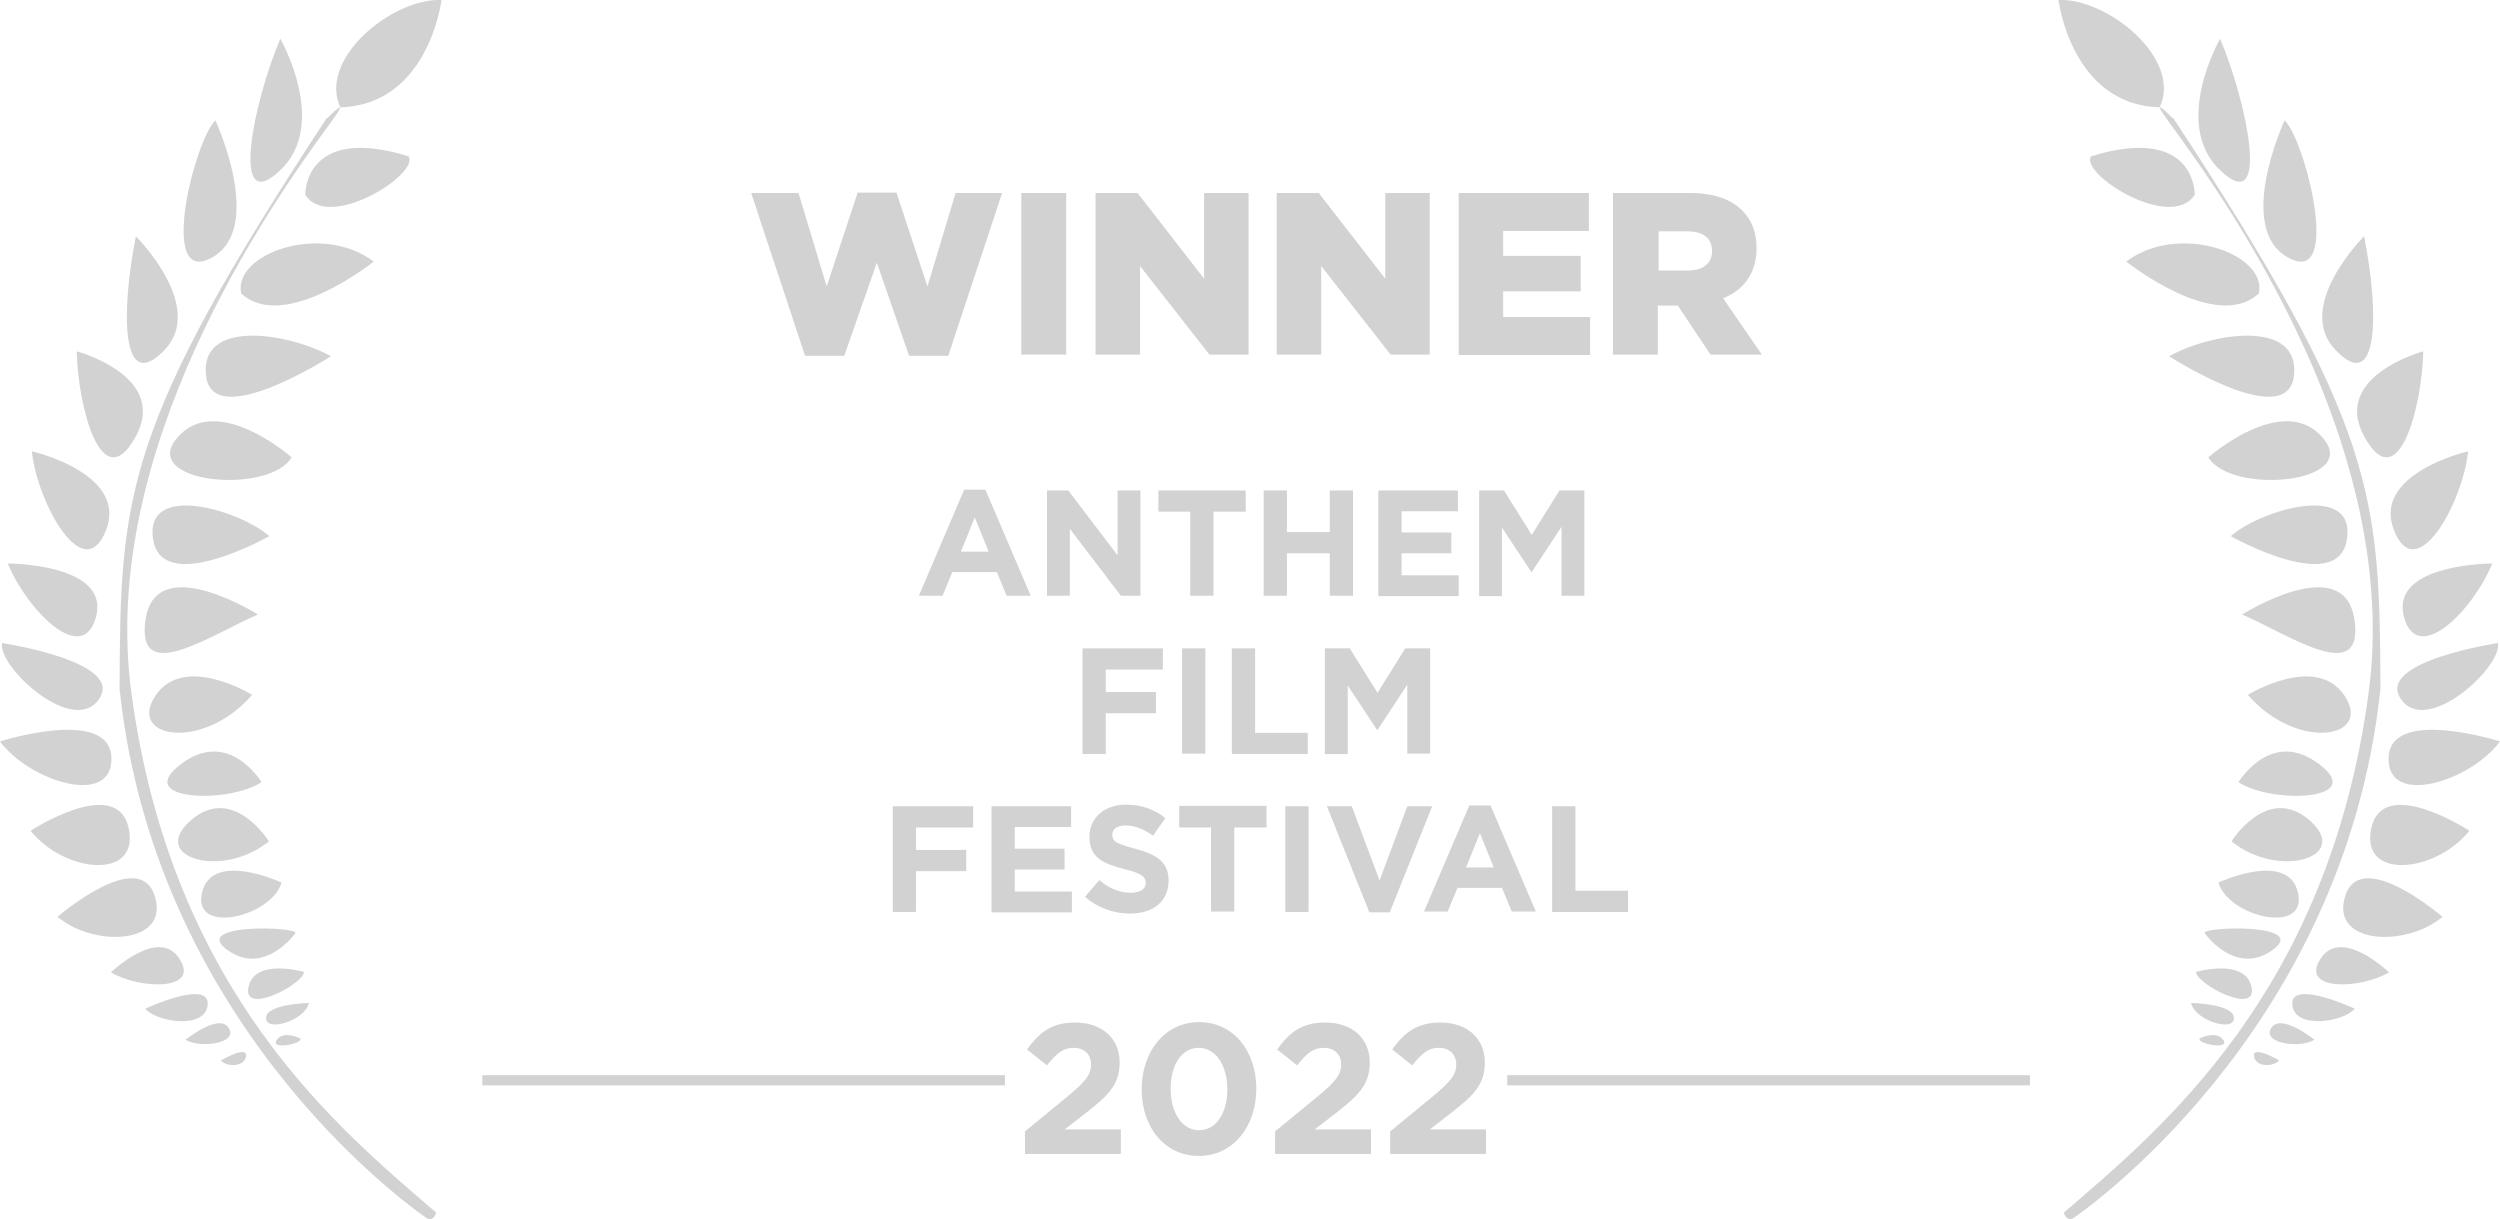 <?xml version="1.0" encoding="UTF-8"?>
<svg xmlns="http://www.w3.org/2000/svg" id="Layer_2" viewBox="0 0 61.27 29.88">
  <defs>
    <style>.cls-1{fill:#d3d2d2;}</style>
  </defs>
  <g id="Layer_1-2">
    <path class="cls-1" d="m10.82,0s-.31,2.57-2.48,2.63C7.79,1.44,9.62-.05,10.82,0h0Z"></path>
    <path class="cls-1" d="m7.48,4.77s-.03-1.73,2.53-.94c.3.42-1.96,1.86-2.53.94h0Z"></path>
    <path class="cls-1" d="m6.87.95s1.21,2.11-.02,3.24c-1.22,1.14-.64-1.69.02-3.24h0Z"></path>
    <path class="cls-1" d="m9.16,6.41s-2.2,1.76-3.25.78c-.2-.97,1.96-1.75,3.25-.78h0Z"></path>
    <path class="cls-1" d="m5.28,2.95s1.23,2.66-.1,3.37c-1.32.71-.4-2.91.1-3.37h0Z"></path>
    <path class="cls-1" d="m8.02,2.9s.65-.67.08.11c-1.52,2.07-5.68,8.01-4.88,13.97.99,7.37,5.12,10.71,7.47,12.74-.07.22-.21.15-.21.15,0,0-6.65-4.44-7.55-12.99.02-4.73.08-6.39,5.08-13.99h0Z"></path>
    <path class="cls-1" d="m7.15,11.21s-1.83-1.61-2.8-.49c-.97,1.11,2.21,1.43,2.8.49h0Z"></path>
    <path class="cls-1" d="m3.33,5.79s1.74,1.73.69,2.8c-1.05,1.08-1.06-.92-.69-2.8h0Z"></path>
    <path class="cls-1" d="m8.11,8.73s-2.9,1.87-3.06.48c-.17-1.39,1.98-1.07,3.06-.48h0Z"></path>
    <path class="cls-1" d="m1.88,8.61s2.27.61,1.44,2.1c-.83,1.5-1.41-.74-1.44-2.1h0Z"></path>
    <path class="cls-1" d="m7.24,22.87s-.76,1.07-1.67.41c-.91-.66,1.75-.57,1.67-.41h0Z"></path>
    <path class="cls-1" d="m6.6,13.14s-2.64,1.49-2.85.07c-.21-1.41,2.12-.71,2.85-.07h0Z"></path>
    <path class="cls-1" d="m.78,11.06s2.36.54,1.82,1.93c-.54,1.4-1.68-.64-1.82-1.93h0Z"></path>
    <path class="cls-1" d="m6.32,15.06s-2.49-1.57-2.75.11c-.26,1.68,1.61.38,2.75-.11h0Z"></path>
    <path class="cls-1" d="m.19,13.81s2.48,0,2.17,1.28c-.31,1.27-1.69-.12-2.17-1.28H.19Z"></path>
    <path class="cls-1" d="m.05,15.76s3.01.45,2.38,1.37c-.63.93-2.49-.79-2.38-1.37H.05Z"></path>
    <path class="cls-1" d="m6.18,17.03s-1.67-1.03-2.37.02c-.7,1.05,1.16,1.37,2.37-.02h0Z"></path>
    <path class="cls-1" d="m0,18.17s2.68-.85,2.73.39c.05,1.24-2.01.59-2.73-.39h0Z"></path>
    <path class="cls-1" d="m6.41,19.17s-.8-1.34-1.98-.44c-1.18.89,1.15.98,1.98.44h0Z"></path>
    <path class="cls-1" d="m.75,20.36s2.1-1.37,2.4-.08c.3,1.3-1.56,1.13-2.4.08h0Z"></path>
    <path class="cls-1" d="m6.59,20.62s-.88-1.42-1.92-.51c-1.03.91.78,1.44,1.92.51h0Z"></path>
    <path class="cls-1" d="m1.41,22.47s1.99-1.72,2.38-.52c.39,1.2-1.48,1.28-2.38.52h0Z"></path>
    <path class="cls-1" d="m6.9,21.63s-1.71-.8-1.95.25c-.24,1.05,1.71.59,1.95-.25h0Z"></path>
    <path class="cls-1" d="m2.72,23.83s1.17-1.13,1.68-.33c.51.79-.97.75-1.68.33h0Z"></path>
    <path class="cls-1" d="m7.45,23.82s-1.21-.35-1.36.37c-.15.72,1.36-.08,1.36-.37h0Z"></path>
    <path class="cls-1" d="m3.56,24.72s1.58-.73,1.53-.1c-.05.63-1.28.42-1.53.1h0Z"></path>
    <path class="cls-1" d="m7.57,24.58s-1.05.02-1.05.37c0,.36.97.05,1.05-.37h0Z"></path>
    <path class="cls-1" d="m4.55,25.48s.83-.67,1.06-.28c.23.38-.74.5-1.06.28h0Z"></path>
    <path class="cls-1" d="m5.41,25.99s.65-.38.62-.11c-.03.27-.46.28-.62.11h0Z"></path>
    <path class="cls-1" d="m7.36,25.45s-.41-.21-.58.04c-.17.25.66.09.58-.04h0Z"></path>
    <path class="cls-1" d="m50.45,0s.31,2.57,2.48,2.63C53.49,1.44,51.65-.05,50.45,0h0Z"></path>
    <path class="cls-1" d="m53.79,4.77s.03-1.73-2.54-.94c-.3.42,1.96,1.86,2.54.94h0Z"></path>
    <path class="cls-1" d="m54.41.95s-1.21,2.11.02,3.24c1.22,1.14.64-1.69-.02-3.24h0Z"></path>
    <path class="cls-1" d="m52.11,6.41s2.2,1.76,3.25.78c.21-.97-1.96-1.75-3.25-.78h0Z"></path>
    <path class="cls-1" d="m55.99,2.95s-1.23,2.66.1,3.37c1.32.71.4-2.91-.1-3.37h0Z"></path>
    <path class="cls-1" d="m53.25,2.9s-.65-.67-.08.11c1.52,2.07,5.68,8.01,4.88,13.97-.99,7.37-5.12,10.71-7.47,12.74.07.22.21.15.21.15,0,0,6.65-4.44,7.55-12.99-.02-4.73-.08-6.39-5.08-13.99h0Z"></path>
    <path class="cls-1" d="m54.12,11.21s1.83-1.61,2.8-.49c.97,1.11-2.21,1.43-2.8.49h0Z"></path>
    <path class="cls-1" d="m57.94,5.79s-1.74,1.73-.69,2.8c1.05,1.08,1.06-.92.69-2.8h0Z"></path>
    <path class="cls-1" d="m53.16,8.73s2.9,1.87,3.06.48c.16-1.39-1.98-1.07-3.06-.48h0Z"></path>
    <path class="cls-1" d="m59.39,8.61s-2.27.61-1.44,2.1c.83,1.5,1.41-.74,1.44-2.1h0Z"></path>
    <path class="cls-1" d="m54.03,22.87s.76,1.07,1.67.41c.91-.66-1.75-.57-1.67-.41h0Z"></path>
    <path class="cls-1" d="m54.67,13.14s2.64,1.49,2.85.07c.21-1.41-2.12-.71-2.85-.07h0Z"></path>
    <path class="cls-1" d="m60.49,11.06s-2.36.54-1.82,1.93c.54,1.4,1.68-.64,1.82-1.93h0Z"></path>
    <path class="cls-1" d="m54.95,15.06s2.49-1.57,2.75.11c.26,1.68-1.61.38-2.75-.11h0Z"></path>
    <path class="cls-1" d="m61.08,13.81s-2.48,0-2.17,1.28c.31,1.27,1.7-.12,2.17-1.28h0Z"></path>
    <path class="cls-1" d="m61.22,15.76s-3.01.45-2.38,1.37c.63.93,2.49-.79,2.38-1.37h0Z"></path>
    <path class="cls-1" d="m55.09,17.03s1.67-1.03,2.37.02c.7,1.05-1.16,1.37-2.37-.02h0Z"></path>
    <path class="cls-1" d="m61.27,18.17s-2.68-.85-2.73.39c-.05,1.24,2.01.59,2.73-.39h0Z"></path>
    <path class="cls-1" d="m54.86,19.17s.8-1.34,1.98-.44c1.18.89-1.15.98-1.98.44h0Z"></path>
    <path class="cls-1" d="m60.52,20.36s-2.1-1.37-2.4-.08c-.3,1.3,1.56,1.13,2.4.08h0Z"></path>
    <path class="cls-1" d="m54.69,20.62s.88-1.42,1.92-.51c1.03.91-.78,1.44-1.92.51h0Z"></path>
    <path class="cls-1" d="m59.86,22.47s-1.99-1.72-2.38-.52c-.39,1.2,1.48,1.28,2.38.52h0Z"></path>
    <path class="cls-1" d="m54.37,21.63s1.71-.8,1.95.25c.24,1.05-1.71.59-1.95-.25h0Z"></path>
    <path class="cls-1" d="m58.55,23.83s-1.17-1.13-1.68-.33c-.51.79.97.75,1.68.33h0Z"></path>
    <path class="cls-1" d="m53.82,23.82s1.21-.35,1.36.37c.15.72-1.36-.08-1.36-.37h0Z"></path>
    <path class="cls-1" d="m57.71,24.72s-1.58-.73-1.53-.1c.05.63,1.28.42,1.53.1h0Z"></path>
    <path class="cls-1" d="m53.7,24.58s1.05.02,1.05.37c0,.36-.97.05-1.05-.37h0Z"></path>
    <path class="cls-1" d="m56.72,25.48s-.83-.67-1.06-.28c-.23.38.74.5,1.06.28h0Z"></path>
    <path class="cls-1" d="m55.86,25.99s-.65-.38-.62-.11c.03.27.46.28.62.11h0Z"></path>
    <path class="cls-1" d="m53.91,25.45s.41-.21.58.04c.17.25-.66.09-.58-.04h0Z"></path>
    <path class="cls-1" d="m49.75,26.6h-12.81v-.25h12.81v.25Zm-25.12,0h-12.81v-.25h12.81v.25Z"></path>
    <path class="cls-1" d="m18.41,4.73h1.16l.69,2.29.76-2.3h.95l.76,2.3.69-2.29h1.14l-1.32,3.99h-.96l-.79-2.28-.8,2.28h-.96l-1.32-3.99Z"></path>
    <path class="cls-1" d="m25.03,4.73h1.1v3.96h-1.1v-3.96Z"></path>
    <path class="cls-1" d="m26.86,4.73h1.02l1.63,2.1v-2.1h1.09v3.96h-.96l-1.7-2.17v2.17h-1.09v-3.96Z"></path>
    <path class="cls-1" d="m31.3,4.73h1.02l1.63,2.1v-2.1h1.09v3.96h-.96l-1.7-2.17v2.17h-1.09v-3.96Z"></path>
    <path class="cls-1" d="m35.75,4.73h3.19v.93h-2.1v.61h1.9v.87h-1.9v.63h2.13v.93h-3.22v-3.96Z"></path>
    <path class="cls-1" d="m39.54,4.73h1.87c.61,0,1.02.16,1.29.43.23.23.35.53.35.92h0c0,.62-.32,1.03-.82,1.23l.95,1.38h-1.26l-.8-1.2h-.49v1.2h-1.1v-3.96Zm1.83,1.9c.37,0,.59-.18.59-.47h0c0-.33-.23-.49-.59-.49h-.72v.96h.73Z"></path>
    <path class="cls-1" d="m25.13,27.72l1.06-.87c.39-.33.55-.5.55-.76s-.18-.41-.43-.41-.41.13-.65.43l-.49-.39c.31-.43.62-.66,1.18-.66.66,0,1.09.39,1.09.98h0c0,.54-.27.8-.83,1.24l-.52.4h1.38v.6h-2.35v-.55Z"></path>
    <path class="cls-1" d="m27.98,26.7h0c0-.93.57-1.65,1.41-1.65s1.4.71,1.4,1.63h0c0,.93-.57,1.65-1.41,1.65s-1.4-.71-1.4-1.63Zm2.1,0h0c0-.58-.28-1.02-.7-1.02s-.69.42-.69,1h0c0,.59.28,1.02.7,1.02s.69-.43.69-1Z"></path>
    <path class="cls-1" d="m31.26,27.72l1.06-.87c.39-.33.55-.5.55-.76s-.18-.41-.43-.41-.41.13-.65.43l-.49-.39c.31-.43.62-.66,1.18-.66.66,0,1.09.39,1.09.98h0c0,.54-.27.8-.83,1.24l-.52.4h1.38v.6h-2.35v-.55Z"></path>
    <path class="cls-1" d="m34.08,27.72l1.06-.87c.39-.33.55-.5.55-.76s-.18-.41-.43-.41-.41.13-.65.43l-.49-.39c.31-.43.62-.66,1.18-.66.66,0,1.09.39,1.09.98h0c0,.54-.27.8-.83,1.24l-.52.4h1.38v.6h-2.35v-.55Z"></path>
    <path class="cls-1" d="m23.63,12h.52l1.11,2.6h-.59l-.24-.58h-1.09l-.24.58h-.58l1.11-2.6Zm.6,1.52l-.34-.84-.34.84h.69Z"></path>
    <path class="cls-1" d="m25.66,12.02h.52l1.21,1.59v-1.59h.56v2.58h-.48l-1.25-1.64v1.64h-.56v-2.58Z"></path>
    <path class="cls-1" d="m29.18,12.54h-.79v-.52h2.14v.52h-.79v2.06h-.57v-2.06Z"></path>
    <path class="cls-1" d="m30.97,12.02h.57v1.02h1.05v-1.02h.57v2.58h-.57v-1.04h-1.05v1.04h-.57v-2.58Z"></path>
    <path class="cls-1" d="m33.78,12.02h1.95v.51h-1.38v.52h1.22v.51h-1.22v.54h1.4v.51h-1.97v-2.58Z"></path>
    <path class="cls-1" d="m36.25,12.02h.61l.68,1.09.68-1.09h.61v2.58h-.56v-1.69l-.73,1.11h-.01l-.72-1.09v1.68h-.56v-2.58Z"></path>
    <path class="cls-1" d="m26.53,15.89h1.97v.52h-1.4v.55h1.23v.52h-1.23v1h-.57v-2.58Z"></path>
    <path class="cls-1" d="m28.97,15.89h.57v2.58h-.57v-2.58Z"></path>
    <path class="cls-1" d="m30.19,15.89h.57v2.07h1.29v.52h-1.86v-2.58Z"></path>
    <path class="cls-1" d="m32.47,15.89h.61l.68,1.09.68-1.09h.61v2.58h-.56v-1.69l-.73,1.11h-.01l-.72-1.09v1.68h-.56v-2.58Z"></path>
    <path class="cls-1" d="m21.88,19.76h1.97v.52h-1.4v.55h1.23v.52h-1.23v1h-.57v-2.59Z"></path>
    <path class="cls-1" d="m24.3,19.76h1.95v.51h-1.38v.53h1.22v.51h-1.22v.54h1.4v.51h-1.97v-2.59Z"></path>
    <path class="cls-1" d="m26.6,21.97l.34-.4c.23.19.48.31.77.31.23,0,.37-.09.37-.24h0c0-.15-.09-.23-.52-.34-.52-.13-.86-.28-.86-.79h0c0-.48.38-.79.9-.79.38,0,.7.12.96.33l-.3.43c-.23-.16-.45-.25-.67-.25s-.33.1-.33.22h0c0,.18.11.23.56.35.52.14.82.32.82.78h0c0,.52-.39.81-.95.81-.39,0-.79-.14-1.1-.41Z"></path>
    <path class="cls-1" d="m29.69,20.28h-.79v-.53h2.14v.53h-.79v2.06h-.57v-2.06Z"></path>
    <path class="cls-1" d="m31.5,19.76h.57v2.59h-.57v-2.59Z"></path>
    <path class="cls-1" d="m32.5,19.76h.63l.68,1.82.68-1.82h.61l-1.04,2.6h-.5l-1.04-2.6Z"></path>
    <path class="cls-1" d="m36.01,19.74h.52l1.11,2.6h-.59l-.24-.58h-1.09l-.24.58h-.58l1.11-2.6Zm.6,1.52l-.34-.84-.34.84h.69Z"></path>
    <path class="cls-1" d="m38.04,19.76h.57v2.07h1.29v.52h-1.86v-2.59Z"></path>
  </g>
</svg>
